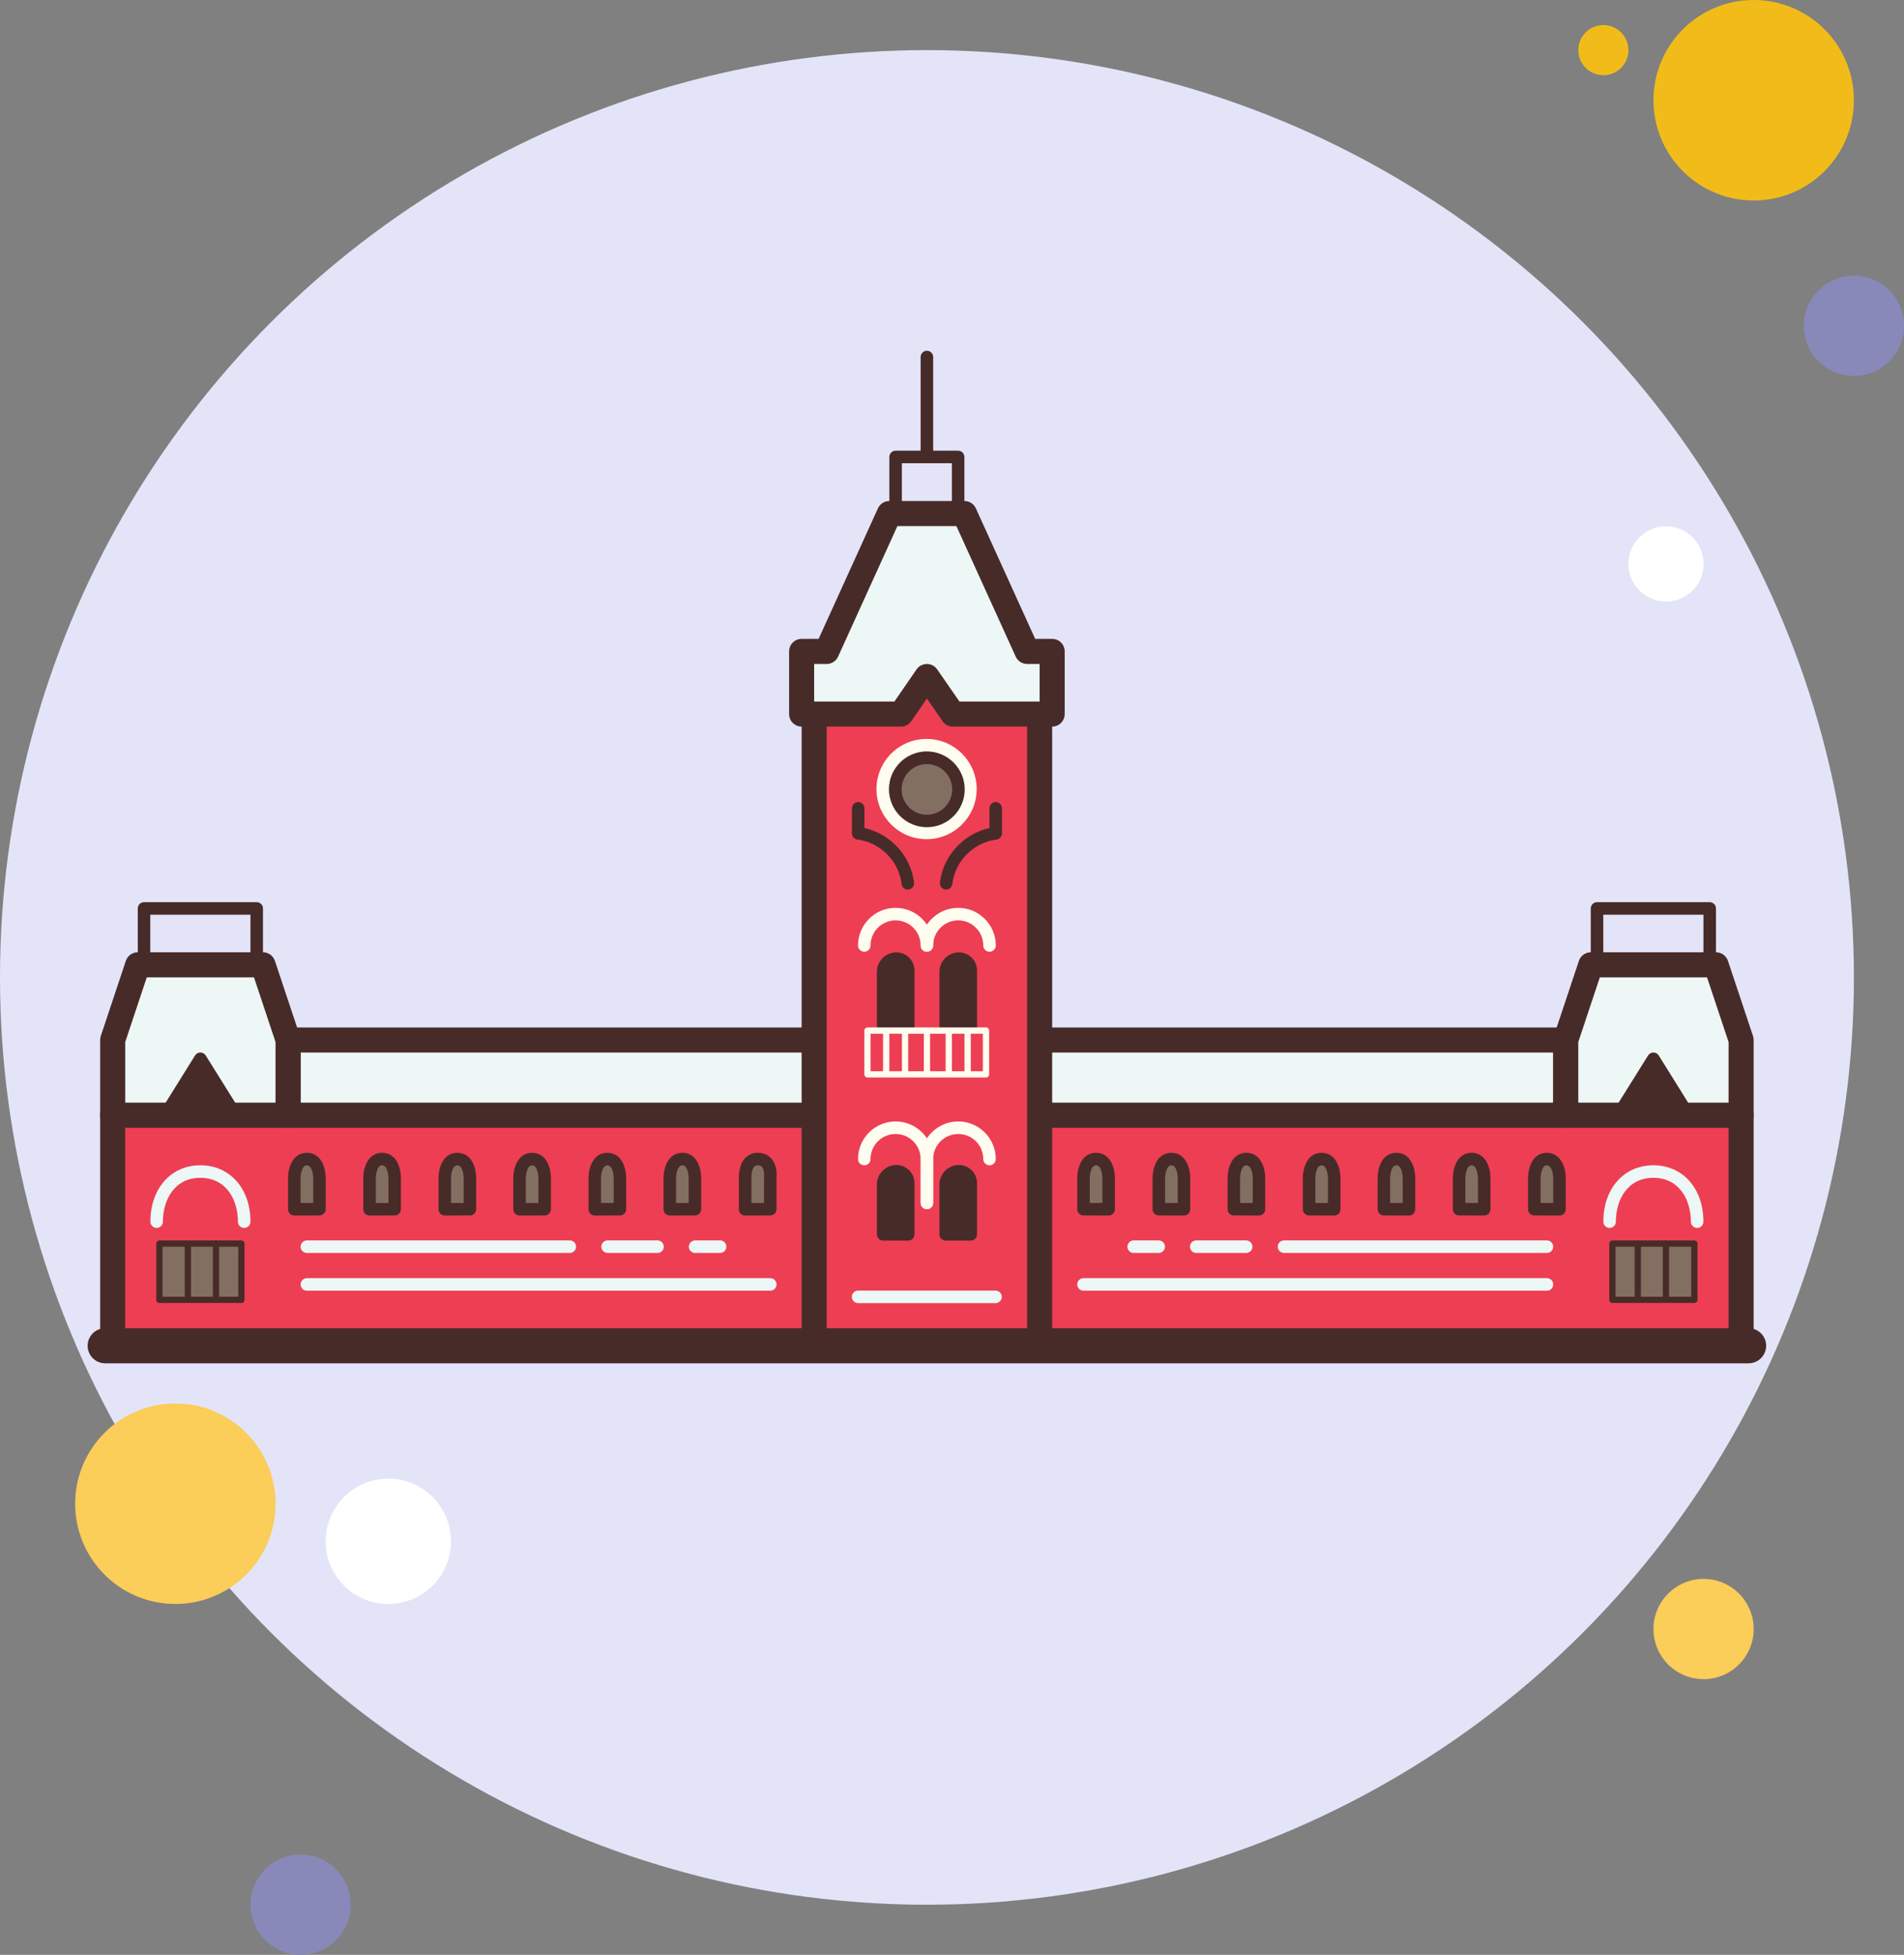 <?xml version="1.0" encoding="UTF-8"?><svg xmlns="http://www.w3.org/2000/svg" xmlns:xlink="http://www.w3.org/1999/xlink" height="78.0" preserveAspectRatio="xMidYMid meet" version="1.0" viewBox="13.0 11.0 76.0 78.0" width="76.0" zoomAndPan="magnify"><rect x="13.0" y="11.0" width="76.0" height="78.0" fill="#808080" stroke="none"/><g id="change1_1"><circle cx="77" cy="13" fill="#f1bc19" r="1"/></g><g id="change2_1"><circle cx="50" cy="50" fill="#e4e4f9" r="37"/></g><g id="change1_2"><circle cx="83" cy="15" fill="#f1bc19" r="4"/></g><g id="change3_1"><circle cx="87" cy="24" fill="#8889b9" r="2"/></g><g id="change4_1"><circle cx="81" cy="76" fill="#fbcd59" r="2"/></g><g id="change4_2"><circle cx="20" cy="71" fill="#fbcd59" r="4"/></g><g id="change3_2"><circle cx="25" cy="87" fill="#8889b9" r="2"/></g><g id="change5_1"><circle cx="28.5" cy="72.5" fill="#fff" r="2.5"/></g><g id="change5_2"><circle cx="79.5" cy="33.5" fill="#fff" r="1.5"/></g><g id="change6_9"><path d="M82.798,65.397h-65.6c-0.387,0-0.7-0.313-0.7-0.7s0.313-0.7,0.7-0.7h65.6 c0.387,0,0.7,0.313,0.7,0.7S83.185,65.397,82.798,65.397z" fill="#472b29"/></g><g id="change7_1"><path d="M17.498 55.497H82.498V64.497H17.498z" fill="#ee3e54"/></g><g id="change6_10"><path d="M82.498,64.997h-65c-0.276,0-0.5-0.224-0.5-0.5v-9c0-0.276,0.224-0.5,0.5-0.5h65 c0.276,0,0.5,0.224,0.5,0.5v9C82.998,64.774,82.775,64.997,82.498,64.997z M17.998,63.997h64v-8h-64V63.997z" fill="#472b29"/></g><g id="change8_1"><path d="M24.498 52.497H75.498V55.497H24.498z" fill="#edf7f5"/></g><g id="change6_11"><path d="M75.498,55.997h-51c-0.276,0-0.5-0.224-0.5-0.5v-3c0-0.276,0.224-0.5,0.5-0.5h51 c0.276,0,0.5,0.224,0.5,0.5v3C75.998,55.774,75.775,55.997,75.498,55.997z M24.998,54.997h50v-2h-50V54.997z" fill="#472b29"/></g><g id="change8_2"><path d="M76.498 49.497L81.498 49.497 82.498 52.497 82.498 55.497 75.498 55.497 75.498 52.497z" fill="#edf7f5"/></g><g id="change6_12"><path d="M82.498,55.997h-7c-0.276,0-0.5-0.224-0.5-0.5v-3c0-0.054,0.009-0.107,0.025-0.158l1-3 c0.068-0.204,0.26-0.342,0.475-0.342h5c0.215,0,0.406,0.138,0.475,0.342l1,3c0.017,0.051,0.025,0.104,0.025,0.158v3 C82.998,55.774,82.775,55.997,82.498,55.997z M75.998,54.997h6v-2.419l-0.86-2.581h-4.279l-0.86,2.581V54.997z" fill="#472b29"/></g><g id="change8_3"><path d="M18.498 49.497L23.498 49.497 24.498 52.497 24.498 55.497 17.498 55.497 17.498 52.497z" fill="#edf7f5"/></g><g id="change6_13"><path d="M24.498,55.997h-7c-0.276,0-0.5-0.224-0.5-0.5v-3c0-0.054,0.009-0.107,0.025-0.158l1-3 c0.068-0.204,0.26-0.342,0.475-0.342h5c0.215,0,0.406,0.138,0.475,0.342l1,3c0.017,0.051,0.025,0.104,0.025,0.158v3 C24.998,55.774,24.775,55.997,24.498,55.997z M17.998,54.997h6v-2.419l-0.86-2.581h-4.279l-0.86,2.581V54.997z" fill="#472b29"/></g><g id="change6_14"><path d="M77.752 55.239L78.998 53.245 80.24 55.239z" fill="#472b29"/></g><g id="change6_15"><path d="M80.24,55.489h-2.488c-0.091,0-0.175-0.05-0.219-0.129s-0.041-0.177,0.007-0.254l1.246-1.993 c0.046-0.073,0.126-0.117,0.212-0.117l0,0c0.087,0,0.167,0.045,0.212,0.118l1.242,1.993c0.048,0.077,0.051,0.174,0.007,0.253 C80.415,55.44,80.331,55.489,80.24,55.489z M78.203,54.989h1.587l-0.792-1.271L78.203,54.989z" fill="#472b29"/></g><g id="change8_4"><path d="M74.748,62.5H56.249c-0.138,0-0.25-0.112-0.25-0.25S56.111,62,56.249,62h18.499 c0.138,0,0.25,0.112,0.25,0.25S74.886,62.5,74.748,62.5z" fill="#edf7f5"/></g><g id="change8_5"><path d="M74.748,60.994H64.252c-0.138,0-0.25-0.112-0.25-0.25s0.112-0.25,0.25-0.25h10.496 c0.138,0,0.25,0.112,0.25,0.25S74.886,60.994,74.748,60.994z" fill="#edf7f5"/></g><g id="change8_6"><path d="M62.743,60.994h-1.994c-0.138,0-0.25-0.112-0.25-0.25s0.112-0.25,0.25-0.25h1.994 c0.138,0,0.25,0.112,0.25,0.25S62.881,60.994,62.743,60.994z" fill="#edf7f5"/></g><g id="change8_7"><path d="M59.25,60.994h-0.998c-0.138,0-0.25-0.112-0.25-0.25s0.112-0.25,0.25-0.25h0.998 c0.138,0,0.25,0.112,0.25,0.25S59.388,60.994,59.25,60.994z" fill="#edf7f5"/></g><g id="change8_8"><path d="M80.743,59.996c-0.138,0-0.25-0.112-0.25-0.25c0-0.871-0.462-1.75-1.495-1.75 c-1.035,0-1.499,0.879-1.499,1.75c0,0.138-0.112,0.25-0.25,0.25s-0.25-0.112-0.25-0.25c0-1.325,0.822-2.25,1.999-2.25 c1.175,0,1.995,0.925,1.995,2.25C80.993,59.884,80.881,59.996,80.743,59.996z" fill="#edf7f5"/></g><g id="change6_16"><path d="M22.245 55.239L20.998 53.245 19.756 55.239z" fill="#472b29"/></g><g id="change6_17"><path d="M22.244,55.489h-2.488c-0.091,0-0.175-0.049-0.219-0.129c-0.044-0.079-0.041-0.176,0.007-0.253 l1.242-1.993c0.045-0.073,0.125-0.118,0.212-0.118l0,0c0.086,0,0.166,0.044,0.212,0.117l1.246,1.993 c0.048,0.077,0.051,0.175,0.007,0.254S22.335,55.489,22.244,55.489z M20.206,54.989h1.587l-0.795-1.271L20.206,54.989z" fill="#472b29"/></g><g id="change8_9"><path d="M43.747,62.5H25.249c-0.138,0-0.25-0.112-0.25-0.25S25.111,62,25.249,62h18.498 c0.138,0,0.25,0.112,0.25,0.25S43.885,62.5,43.747,62.5z" fill="#edf7f5"/></g><g id="change8_10"><path d="M35.744,60.994H25.249c-0.138,0-0.25-0.112-0.25-0.25s0.112-0.25,0.25-0.25h10.495 c0.138,0,0.25,0.112,0.25,0.25S35.882,60.994,35.744,60.994z" fill="#edf7f5"/></g><g id="change8_11"><path d="M39.247,60.994h-1.994c-0.138,0-0.25-0.112-0.25-0.25s0.112-0.25,0.25-0.25h1.994 c0.138,0,0.25,0.112,0.25,0.25S39.385,60.994,39.247,60.994z" fill="#edf7f5"/></g><g id="change8_12"><path d="M41.744,60.994h-0.998c-0.138,0-0.25-0.112-0.25-0.25s0.112-0.25,0.25-0.25h0.998 c0.138,0,0.25,0.112,0.25,0.25S41.882,60.994,41.744,60.994z" fill="#edf7f5"/></g><g id="change8_13"><path d="M22.747,59.996c-0.138,0-0.25-0.112-0.25-0.25c0-0.871-0.464-1.75-1.499-1.75 c-1.033,0-1.495,0.879-1.495,1.75c0,0.138-0.112,0.25-0.25,0.25s-0.25-0.112-0.25-0.25c0-1.325,0.82-2.25,1.995-2.25 c1.177,0,1.999,0.925,1.999,2.25C22.997,59.884,22.885,59.996,22.747,59.996z" fill="#edf7f5"/></g><g id="change9_5"><path d="M19.363 60.62H22.637V62.866H19.363z" fill="#836f61"/></g><g id="change6_18"><path d="M22.636,62.991h-3.273c-0.069,0-0.125-0.056-0.125-0.125V60.62c0-0.069,0.056-0.125,0.125-0.125 h3.273c0.069,0,0.125,0.056,0.125,0.125v2.245C22.761,62.935,22.705,62.991,22.636,62.991z M19.487,62.741h3.023v-1.995h-3.023 V62.741z" fill="#472b29"/></g><g id="change9_6"><path d="M24.748,59.251v-1.259c0,0,0-0.743,0.503-0.743c0.503,0,0.5,0.749,0.5,0.749v1.25L24.748,59.251z" fill="#836f61"/></g><g id="change6_19"><path d="M24.748,59.501c-0.066,0-0.13-0.026-0.177-0.073s-0.073-0.11-0.073-0.177v-1.26 c0-0.344,0.157-0.993,0.753-0.993c0.182,0,0.344,0.066,0.469,0.191c0.275,0.277,0.281,0.756,0.281,0.81v1.249 c0,0.138-0.111,0.25-0.249,0.25L24.748,59.501C24.748,59.501,24.748,59.501,24.748,59.501z M25.251,57.498 c-0.242,0-0.253,0.488-0.253,0.493V59l0.503-0.001v-1.001C25.501,57.993,25.489,57.498,25.251,57.498z" fill="#472b29"/></g><g id="change9_7"><path d="M27.751,59.251v-1.259c0,0,0-0.743,0.503-0.743c0.503,0,0.5,0.749,0.5,0.749v1.25L27.751,59.251z" fill="#836f61"/></g><g id="change6_20"><path d="M27.751,59.501c-0.066,0-0.13-0.026-0.177-0.073s-0.073-0.11-0.073-0.177v-1.26 c0-0.344,0.157-0.993,0.753-0.993c0.182,0,0.344,0.066,0.469,0.191c0.275,0.277,0.281,0.756,0.281,0.81v1.249 c0,0.138-0.111,0.25-0.249,0.25L27.751,59.501C27.751,59.501,27.751,59.501,27.751,59.501z M28.254,57.498 c-0.242,0-0.253,0.488-0.253,0.493V59l0.503-0.001v-1.001C28.504,57.993,28.492,57.498,28.254,57.498z" fill="#472b29"/></g><g id="change9_8"><path d="M30.754,59.251v-1.259c0,0,0-0.743,0.503-0.743s0.5,0.749,0.5,0.749v1.25L30.754,59.251z" fill="#836f61"/></g><g id="change6_21"><path d="M30.754,59.501c-0.066,0-0.13-0.026-0.177-0.073s-0.073-0.11-0.073-0.177v-1.26 c0-0.344,0.157-0.993,0.753-0.993c0.182,0,0.344,0.066,0.469,0.191c0.275,0.277,0.281,0.756,0.281,0.81v1.249 c0,0.138-0.111,0.25-0.249,0.25L30.754,59.501C30.754,59.501,30.754,59.501,30.754,59.501z M31.257,57.498 c-0.242,0-0.253,0.488-0.253,0.493V59l0.503-0.001v-1.001C31.507,57.993,31.495,57.498,31.257,57.498z" fill="#472b29"/></g><g id="change9_9"><path d="M33.739,59.251v-1.259c0,0,0-0.743,0.503-0.743c0.503,0,0.5,0.749,0.5,0.749v1.25L33.739,59.251z" fill="#836f61"/></g><g id="change6_22"><path d="M33.739,59.501c-0.066,0-0.13-0.026-0.177-0.073s-0.073-0.11-0.073-0.177v-1.26 c0-0.344,0.157-0.993,0.753-0.993c0.181,0,0.343,0.066,0.468,0.191c0.275,0.276,0.282,0.756,0.282,0.81v1.249 c0,0.138-0.111,0.25-0.249,0.25L33.739,59.501C33.739,59.501,33.739,59.501,33.739,59.501z M34.242,57.498 c-0.242,0-0.253,0.488-0.253,0.493V59l0.503-0.001v-1.001C34.492,57.993,34.48,57.498,34.242,57.498z" fill="#472b29"/></g><g id="change9_10"><path d="M36.742,59.251v-1.259c0,0,0-0.743,0.503-0.743s0.5,0.749,0.5,0.749v1.25L36.742,59.251z" fill="#836f61"/></g><g id="change6_23"><path d="M36.742,59.501c-0.066,0-0.13-0.026-0.177-0.073s-0.073-0.11-0.073-0.177v-1.26 c0-0.344,0.157-0.993,0.753-0.993c0.181,0,0.343,0.066,0.468,0.191c0.275,0.276,0.282,0.756,0.282,0.81v1.249 c0,0.138-0.111,0.25-0.249,0.25L36.742,59.501C36.742,59.501,36.742,59.501,36.742,59.501z M37.245,57.498 c-0.242,0-0.253,0.488-0.253,0.493V59l0.503-0.001v-1.001C37.495,57.993,37.483,57.498,37.245,57.498z" fill="#472b29"/></g><g id="change9_11"><path d="M39.736,59.251v-1.259c0,0,0-0.743,0.503-0.743c0.503,0,0.5,0.749,0.5,0.749v1.25L39.736,59.251z" fill="#836f61"/></g><g id="change6_24"><path d="M39.736,59.501c-0.066,0-0.13-0.026-0.177-0.073s-0.073-0.11-0.073-0.177v-1.26 c0-0.344,0.157-0.993,0.752-0.993c0.182,0,0.344,0.066,0.469,0.191c0.275,0.277,0.282,0.756,0.282,0.81v1.249 c0,0.138-0.111,0.25-0.249,0.25L39.736,59.501C39.736,59.501,39.736,59.501,39.736,59.501z M39.986,59.251h0.006H39.986z M40.238,57.498c-0.238,0-0.252,0.489-0.252,0.494V59l0.503-0.001v-1.001C40.489,57.993,40.477,57.498,40.238,57.498z" fill="#472b29"/></g><g id="change9_12"><path d="M42.744,59.251v-1.259c0,0-0.033-0.743,0.503-0.743c0.596,0,0.5,0.749,0.5,0.749v1.25 L42.744,59.251z" fill="#836f61"/></g><g id="change6_25"><path d="M42.743,59.501c-0.066,0-0.13-0.026-0.177-0.073s-0.073-0.11-0.073-0.177v-1.26 c-0.002-0.041-0.015-0.505,0.255-0.787c0.129-0.135,0.301-0.206,0.498-0.206c0.282,0,0.452,0.125,0.545,0.23 c0.259,0.295,0.21,0.75,0.203,0.801l0.002,1.219c0,0.138-0.111,0.25-0.249,0.25L42.743,59.501 C42.743,59.501,42.743,59.501,42.743,59.501z M42.993,59.251h0.006H42.993z M43.246,57.498c-0.077,0-0.113,0.027-0.137,0.052 c-0.097,0.102-0.12,0.338-0.116,0.431V59l0.503-0.001v-1.001c0.011-0.103,0.014-0.333-0.081-0.439 C43.392,57.533,43.35,57.498,43.246,57.498z" fill="#472b29"/></g><g id="change7_2"><path d="M45.498 37.992H54.498V64.497H45.498z" fill="#ee3e54"/></g><g id="change6_26"><path d="M54.498,64.997h-9c-0.276,0-0.5-0.224-0.5-0.5V37.992c0-0.276,0.224-0.5,0.5-0.5h9 c0.276,0,0.5,0.224,0.5,0.5v26.505C54.998,64.774,54.775,64.997,54.498,64.997z M45.998,63.997h8V38.492h-8V63.997z" fill="#472b29"/></g><g id="change8_14"><path d="M52.737,62.996h-5.485c-0.138,0-0.25-0.112-0.25-0.25s0.112-0.25,0.25-0.25h5.485 c0.138,0,0.25,0.112,0.25,0.25S52.875,62.996,52.737,62.996z" fill="#edf7f5"/></g><g id="change8_15"><path d="M54.998 39.492L51.034 39.492 49.998 37.992 48.964 39.492 44.998 39.492 44.998 36.992 45.998 36.992 48.498 31.492 51.498 31.492 53.998 36.992 54.998 36.992z" fill="#edf7f5"/></g><g id="change6_27"><path d="M54.998,39.992h-3.964c-0.164,0-0.318-0.081-0.411-0.216l-0.625-0.904l-0.622,0.904 c-0.094,0.135-0.248,0.216-0.412,0.216h-3.966c-0.276,0-0.5-0.224-0.5-0.5v-2.5c0-0.276,0.224-0.5,0.5-0.5h0.678l2.367-5.207 c0.081-0.179,0.259-0.293,0.455-0.293h3c0.196,0,0.374,0.114,0.455,0.293l2.367,5.207h0.678c0.276,0,0.5,0.224,0.5,0.5v2.5 C55.498,39.769,55.275,39.992,54.998,39.992z M51.297,38.992h3.201v-1.5h-0.5c-0.196,0-0.374-0.114-0.455-0.293l-2.367-5.207H48.82 L46.453,37.2c-0.081,0.179-0.259,0.293-0.455,0.293h-0.5v1.5h3.203l0.885-1.284c0.094-0.135,0.247-0.216,0.412-0.216l0,0 c0.164,0,0.318,0.081,0.411,0.216L51.297,38.992z" fill="#472b29"/></g><g id="change9_13"><circle cx="49.985" cy="42.484" fill="#836f61" r="1.75"/></g><g id="change10_6"><path d="M49.985,44.484c-1.103,0-2-0.897-2-2s0.897-2,2-2s2,0.897,2,2S51.087,44.484,49.985,44.484z M49.985,40.984c-0.827,0-1.5,0.673-1.5,1.5s0.673,1.5,1.5,1.5s1.5-0.673,1.5-1.5S50.812,40.984,49.985,40.984z" fill="#fefdef"/></g><g id="change6_28"><path d="M49.998,44.007c-0.832,0-1.51-0.678-1.51-1.51s0.678-1.51,1.51-1.51s1.51,0.678,1.51,1.51 S50.83,44.007,49.998,44.007z M49.998,41.488c-0.557,0-1.01,0.453-1.01,1.01s0.453,1.01,1.01,1.01s1.01-0.453,1.01-1.01 S50.555,41.488,49.998,41.488z" fill="#472b29"/></g><g id="change6_29"><path d="M49.998,29.484c-0.138,0-0.25-0.112-0.25-0.25v-3.989c0-0.138,0.112-0.25,0.25-0.25 s0.25,0.112,0.25,0.25v3.989C50.248,29.371,50.136,29.484,49.998,29.484z" fill="#472b29"/></g><g id="change6_30"><path d="M51.245,31.742h-2.496c-0.138,0-0.25-0.112-0.25-0.25v-2.259c0-0.138,0.112-0.25,0.25-0.25h2.496 c0.138,0,0.25,0.112,0.25,0.25v2.259C51.495,31.63,51.383,31.742,51.245,31.742z M48.999,31.242h1.996v-1.759h-1.996V31.242z" fill="#472b29"/></g><g id="change6_31"><path d="M48.782,57.734L48.782,57.734c-0.293,0-0.53,0.237-0.53,0.53v1.988h1v-2.047 C49.252,57.945,49.041,57.734,48.782,57.734z" fill="#472b29"/></g><g id="change6_32"><path d="M49.252,60.501h-1c-0.138,0-0.25-0.112-0.25-0.25v-1.987c0-0.43,0.35-0.779,0.779-0.779 c0.397,0,0.721,0.323,0.721,0.72v2.047C49.502,60.389,49.39,60.501,49.252,60.501z M48.502,60.001h0.5v-1.797 c0-0.121-0.099-0.22-0.221-0.22c-0.154,0-0.279,0.125-0.279,0.279V60.001z" fill="#472b29"/></g><g id="change6_33"><path d="M51.278,57.734L51.278,57.734c-0.293,0-0.53,0.237-0.53,0.53v1.988h1v-2.047 C51.748,57.945,51.538,57.734,51.278,57.734z" fill="#472b29"/></g><g id="change6_34"><path d="M51.748,60.501h-1c-0.138,0-0.25-0.112-0.25-0.25v-1.987c0-0.43,0.35-0.779,0.78-0.779 c0.396,0,0.72,0.323,0.72,0.72v2.047C51.998,60.389,51.886,60.501,51.748,60.501z M50.998,60.001h0.5v-1.797 c0-0.121-0.099-0.22-0.22-0.22c-0.154,0-0.28,0.125-0.28,0.279V60.001z" fill="#472b29"/></g><g fill="#472b29"><g id="change6_41"><path d="M48.782,49.251L48.782,49.251c-0.293,0-0.53,0.237-0.53,0.53v2.473h1v-2.532 C49.252,49.461,49.041,49.251,48.782,49.251z" fill="inherit"/></g><g id="change6_42"><path d="M49.252,52.503h-1c-0.138,0-0.25-0.112-0.25-0.25v-2.473c0-0.43,0.35-0.779,0.779-0.779 c0.397,0,0.721,0.323,0.721,0.72v2.532C49.502,52.391,49.39,52.503,49.252,52.503z M48.502,52.003h0.5v-2.282 c0-0.121-0.099-0.22-0.221-0.22c-0.154,0-0.279,0.125-0.279,0.279V52.003z" fill="inherit"/></g><g id="change6_7"><path d="M51.278,49.251L51.278,49.251c-0.293,0-0.53,0.237-0.53,0.53v2.473h1v-2.532 C51.748,49.461,51.538,49.251,51.278,49.251z" fill="inherit"/><path d="M51.748,52.503h-1c-0.138,0-0.25-0.112-0.25-0.25v-2.473c0-0.43,0.35-0.779,0.78-0.779 c0.396,0,0.72,0.323,0.72,0.72v2.532C51.998,52.391,51.886,52.503,51.748,52.503z M50.998,52.003h0.5v-2.282 c0-0.121-0.099-0.22-0.22-0.22c-0.154,0-0.28,0.125-0.28,0.279V52.003z" fill="inherit"/></g></g><g id="change10_7"><path d="M49.998,59.247c-0.138,0-0.25-0.112-0.25-0.25v-1.75c0-0.552-0.448-1-1-1s-1,0.448-1,1 c0,0.138-0.112,0.25-0.25,0.25s-0.25-0.112-0.25-0.25c0-0.827,0.673-1.5,1.5-1.5s1.5,0.673,1.5,1.5v1.75 C50.248,59.135,50.136,59.247,49.998,59.247z" fill="#fefdef"/></g><g id="change10_5"><path d="M49.998,59.247c-0.138,0-0.25-0.112-0.25-0.25v-1.75c0-0.827,0.673-1.5,1.5-1.5s1.5,0.673,1.5,1.5 c0,0.138-0.112,0.25-0.25,0.25s-0.25-0.112-0.25-0.25c0-0.552-0.448-1-1-1s-1,0.448-1,1v1.75 C50.248,59.135,50.136,59.247,49.998,59.247z" fill="#fefdef"/></g><g fill="#fefdef" id="change10_2"><path d="M49.998,48.974c-0.138,0-0.25-0.112-0.25-0.25c0-0.552-0.448-1-1-1s-1,0.448-1,1 c0,0.138-0.112,0.25-0.25,0.25s-0.25-0.112-0.25-0.25c0-0.827,0.673-1.5,1.5-1.5s1.5,0.673,1.5,1.5 C50.248,48.862,50.136,48.974,49.998,48.974z" fill="inherit"/><path d="M52.498,48.974c-0.138,0-0.25-0.112-0.25-0.25c0-0.552-0.448-1-1-1s-1,0.448-1,1 c0,0.138-0.112,0.25-0.25,0.25s-0.25-0.112-0.25-0.25c0-0.827,0.673-1.5,1.5-1.5s1.5,0.673,1.5,1.5 C52.748,48.862,52.636,48.974,52.498,48.974z" fill="inherit"/></g><g id="change6_4"><path d="M81.245,49.747h-4.498c-0.138,0-0.25-0.112-0.25-0.25v-2.249c0-0.138,0.112-0.25,0.25-0.25h4.498 c0.138,0,0.25,0.112,0.25,0.25v2.249C81.495,49.635,81.383,49.747,81.245,49.747z M76.997,49.247h3.998v-1.749h-3.998V49.247z" fill="#472b29"/></g><g id="change6_3"><path d="M23.247,49.747h-4.498c-0.138,0-0.25-0.112-0.25-0.25v-2.249c0-0.138,0.112-0.25,0.25-0.25h4.498 c0.138,0,0.25,0.112,0.25,0.25v2.249C23.497,49.635,23.385,49.747,23.247,49.747z M18.999,49.247h3.998v-1.749h-3.998V49.247z" fill="#472b29"/></g><g id="change6_2"><path d="M20.498,62.848c-0.069,0-0.125-0.056-0.125-0.125V60.62c0-0.069,0.056-0.125,0.125-0.125 s0.125,0.056,0.125,0.125v2.103C20.623,62.792,20.568,62.848,20.498,62.848z" fill="#472b29"/></g><g id="change6_45"><path d="M21.621,62.895c-0.069,0-0.125-0.056-0.125-0.125V60.62c0-0.069,0.056-0.125,0.125-0.125 s0.125,0.056,0.125,0.125v2.149C21.746,62.839,21.691,62.895,21.621,62.895z" fill="#472b29"/></g><g><g id="change9_14"><path d="M77.359 60.62H80.633V62.866H77.359z" fill="#836f61"/></g><g id="change6_35"><path d="M80.633,62.991H77.36c-0.069,0-0.125-0.056-0.125-0.125V60.62c0-0.069,0.056-0.125,0.125-0.125 h3.273c0.069,0,0.125,0.056,0.125,0.125v2.245C80.758,62.935,80.702,62.991,80.633,62.991z M77.485,62.741h3.023v-1.995h-3.023 V62.741z" fill="#472b29"/></g></g><g><g id="change9_1"><path d="M75.247,59.251v-1.259c0,0,0-0.743-0.503-0.743s-0.5,0.749-0.5,0.749v1.25L75.247,59.251z" fill="#836f61"/></g><g id="change6_1"><path d="M75.247,59.501C75.247,59.501,75.247,59.501,75.247,59.501l-1.004-0.003 c-0.138,0-0.249-0.112-0.249-0.25v-1.25c0-0.053,0.006-0.531,0.281-0.809c0.125-0.125,0.287-0.191,0.469-0.191 c0.596,0,0.753,0.649,0.753,0.993v1.26c0,0.066-0.026,0.13-0.073,0.177S75.314,59.501,75.247,59.501z M74.494,58.999L74.997,59 v-1.009c0-0.004-0.014-0.493-0.253-0.493c-0.238,0-0.25,0.495-0.25,0.5V58.999z" fill="#472b29"/></g></g><g><g id="change9_16"><path d="M72.244,59.251v-1.259c0,0,0-0.743-0.503-0.743c-0.503,0-0.5,0.749-0.5,0.749v1.25L72.244,59.251z" fill="#836f61"/></g><g id="change6_36"><path d="M72.244,59.501C72.244,59.501,72.244,59.501,72.244,59.501l-1.004-0.003 c-0.138,0-0.249-0.112-0.249-0.25v-1.25c0-0.053,0.006-0.531,0.281-0.809c0.125-0.125,0.287-0.191,0.469-0.191 c0.596,0,0.753,0.649,0.753,0.993v1.26c0,0.066-0.026,0.13-0.073,0.177S72.311,59.501,72.244,59.501z M71.491,58.999L71.994,59 v-1.009c0-0.004-0.014-0.493-0.253-0.493c-0.238,0-0.25,0.495-0.25,0.5V58.999z" fill="#472b29"/></g></g><g><g id="change9_3"><path d="M69.241,59.251v-1.259c0,0,0-0.743-0.503-0.743c-0.503,0-0.5,0.749-0.5,0.749v1.25L69.241,59.251z" fill="#836f61"/></g><g id="change6_5"><path d="M69.241,59.501C69.241,59.501,69.241,59.501,69.241,59.501l-1.004-0.003 c-0.138,0-0.249-0.112-0.249-0.25v-1.25c0-0.053,0.007-0.532,0.282-0.809c0.125-0.125,0.287-0.191,0.468-0.191 c0.596,0,0.753,0.649,0.753,0.993v1.26c0,0.066-0.026,0.13-0.073,0.177S69.308,59.501,69.241,59.501z M68.488,58.999L68.991,59 v-1.009c0-0.004-0.014-0.493-0.253-0.493c-0.237,0-0.25,0.495-0.25,0.5V58.999z" fill="#472b29"/></g></g><g><g id="change9_17"><path d="M66.256,59.251v-1.259c0,0,0-0.743-0.503-0.743c-0.503,0-0.5,0.749-0.5,0.749v1.25L66.256,59.251z" fill="#836f61"/></g><g id="change6_37"><path d="M66.256,59.501C66.256,59.501,66.256,59.501,66.256,59.501l-1.004-0.003 c-0.138,0-0.249-0.112-0.249-0.25v-1.25c0-0.053,0.007-0.532,0.282-0.809c0.125-0.125,0.287-0.191,0.468-0.191 c0.596,0,0.753,0.649,0.753,0.993v1.26c0,0.066-0.026,0.13-0.073,0.177S66.322,59.501,66.256,59.501z M65.503,58.999L66.006,59 v-1.009c0-0.004-0.015-0.493-0.253-0.493c-0.237,0-0.25,0.495-0.25,0.5V58.999z" fill="#472b29"/></g></g><g><g id="change9_15"><path d="M63.253,59.251v-1.259c0,0,0-0.743-0.503-0.743c-0.503,0-0.5,0.749-0.5,0.749v1.25L63.253,59.251z" fill="#836f61"/></g><g id="change6_44"><path d="M63.253,59.501C63.253,59.501,63.253,59.501,63.253,59.501l-1.004-0.003 c-0.138,0-0.249-0.112-0.249-0.25v-1.25c0-0.053,0.007-0.532,0.282-0.809c0.125-0.125,0.287-0.191,0.468-0.191 c0.596,0,0.753,0.649,0.753,0.993v1.26c0,0.066-0.026,0.13-0.073,0.177S63.319,59.501,63.253,59.501z M62.5,58.999L63.003,59 v-1.009c0-0.004-0.014-0.493-0.253-0.493c-0.237,0-0.25,0.495-0.25,0.5V58.999z" fill="#472b29"/></g></g><g><g id="change9_4"><path d="M60.259,59.251v-1.259c0,0,0-0.743-0.503-0.743c-0.503,0-0.5,0.749-0.5,0.749v1.25L60.259,59.251z" fill="#836f61"/></g><g id="change6_6"><path d="M60.259,59.501C60.259,59.501,60.259,59.501,60.259,59.501l-1.004-0.003 c-0.138,0-0.249-0.112-0.249-0.25v-1.25c0-0.053,0.007-0.531,0.282-0.809c0.125-0.125,0.287-0.191,0.469-0.191 c0.595,0,0.752,0.649,0.752,0.993v1.26c0,0.066-0.026,0.13-0.073,0.177S60.325,59.501,60.259,59.501z M59.506,58.999L60.009,59 v-1.009c0-0.004-0.014-0.493-0.252-0.493s-0.251,0.495-0.251,0.5V58.999z" fill="#472b29"/></g></g><g><g id="change9_2"><path d="M57.252,59.251v-1.259c0,0,0-0.743-0.503-0.743c-0.503,0-0.5,0.749-0.5,0.749v1.25L57.252,59.251z" fill="#836f61"/></g><g id="change6_39"><path d="M57.252,59.501C57.252,59.501,57.252,59.501,57.252,59.501l-1.004-0.003 c-0.138,0-0.249-0.112-0.249-0.25v-1.25c0-0.053,0.006-0.531,0.281-0.809c0.125-0.125,0.287-0.191,0.469-0.191 c0.596,0,0.753,0.649,0.753,0.993v1.26c0,0.066-0.026,0.13-0.073,0.177S57.319,59.501,57.252,59.501z M56.499,58.999L57.002,59 v-1.009c0-0.004-0.014-0.493-0.253-0.493c-0.238,0-0.25,0.495-0.25,0.5V58.999z" fill="#472b29"/></g></g><g id="change6_43"><path d="M79.497,62.848c-0.069,0-0.125-0.056-0.125-0.125V60.62c0-0.069,0.056-0.125,0.125-0.125 s0.125,0.056,0.125,0.125v2.103C79.622,62.792,79.567,62.848,79.497,62.848z" fill="#472b29"/></g><g id="change6_38"><path d="M78.374,62.895c-0.069,0-0.125-0.056-0.125-0.125V60.62c0-0.069,0.056-0.125,0.125-0.125 s0.125,0.056,0.125,0.125v2.149C78.499,62.839,78.444,62.895,78.374,62.895z" fill="#472b29"/></g><g><g id="change7_3"><path d="M47.625 52.121H52.357V53.868H47.625z" fill="#ee3e54"/></g><g id="change10_9"><path d="M52.358,53.993h-4.732c-0.069,0-0.125-0.056-0.125-0.125v-1.747c0-0.069,0.056-0.125,0.125-0.125 h4.732c0.069,0,0.125,0.056,0.125,0.125v1.747C52.483,53.938,52.427,53.993,52.358,53.993z M47.75,53.743h4.482v-1.497H47.75 V53.743z" fill="#fefdef"/></g></g><g id="change10_10"><path d="M48.373,53.941c-0.069,0-0.125-0.056-0.125-0.125v-1.65c0-0.069,0.056-0.125,0.125-0.125 s0.125,0.056,0.125,0.125v1.65C48.498,53.885,48.443,53.941,48.373,53.941z" fill="#fefdef"/></g><g id="change10_1"><path d="M49.126,53.941c-0.069,0-0.125-0.056-0.125-0.125v-1.65c0-0.069,0.056-0.125,0.125-0.125 s0.125,0.056,0.125,0.125v1.65C49.251,53.885,49.195,53.941,49.126,53.941z" fill="#fefdef"/></g><g id="change10_8"><path d="M50.871,53.941c-0.069,0-0.125-0.056-0.125-0.125v-1.65c0-0.069,0.056-0.125,0.125-0.125 s0.125,0.056,0.125,0.125v1.65C50.996,53.885,50.941,53.941,50.871,53.941z" fill="#fefdef"/></g><g id="change10_3"><path d="M50,53.941c-0.069,0-0.125-0.056-0.125-0.125v-1.65c0-0.069,0.056-0.125,0.125-0.125 s0.125,0.056,0.125,0.125v1.65C50.125,53.885,50.069,53.941,50,53.941z" fill="#fefdef"/></g><g id="change10_4"><path d="M51.624,53.941c-0.069,0-0.125-0.056-0.125-0.125v-1.65c0-0.069,0.056-0.125,0.125-0.125 s0.125,0.056,0.125,0.125v1.65C51.749,53.885,51.694,53.941,51.624,53.941z" fill="#fefdef"/></g><g id="change6_8"><path d="M50.765,46.495c-0.01,0-0.02-0.001-0.029-0.002c-0.138-0.016-0.235-0.141-0.219-0.277 c0.126-1.066,0.942-1.949,1.978-2.176v-0.788c0-0.138,0.112-0.25,0.25-0.25s0.25,0.112,0.25,0.25v0.999 c0,0.126-0.094,0.232-0.219,0.248c-0.913,0.113-1.654,0.86-1.763,1.775C50.998,46.402,50.89,46.495,50.765,46.495z" fill="#472b29"/></g><g id="change6_40"><path d="M49.236,46.495c-0.125,0-0.233-0.094-0.248-0.221c-0.108-0.915-0.85-1.662-1.763-1.775 c-0.125-0.016-0.219-0.122-0.219-0.248v-0.999c0-0.138,0.112-0.25,0.25-0.25s0.25,0.112,0.25,0.25v0.788 c1.035,0.227,1.852,1.109,1.978,2.176c0.017,0.137-0.081,0.262-0.219,0.277C49.256,46.494,49.246,46.495,49.236,46.495z" fill="#472b29"/></g></svg>